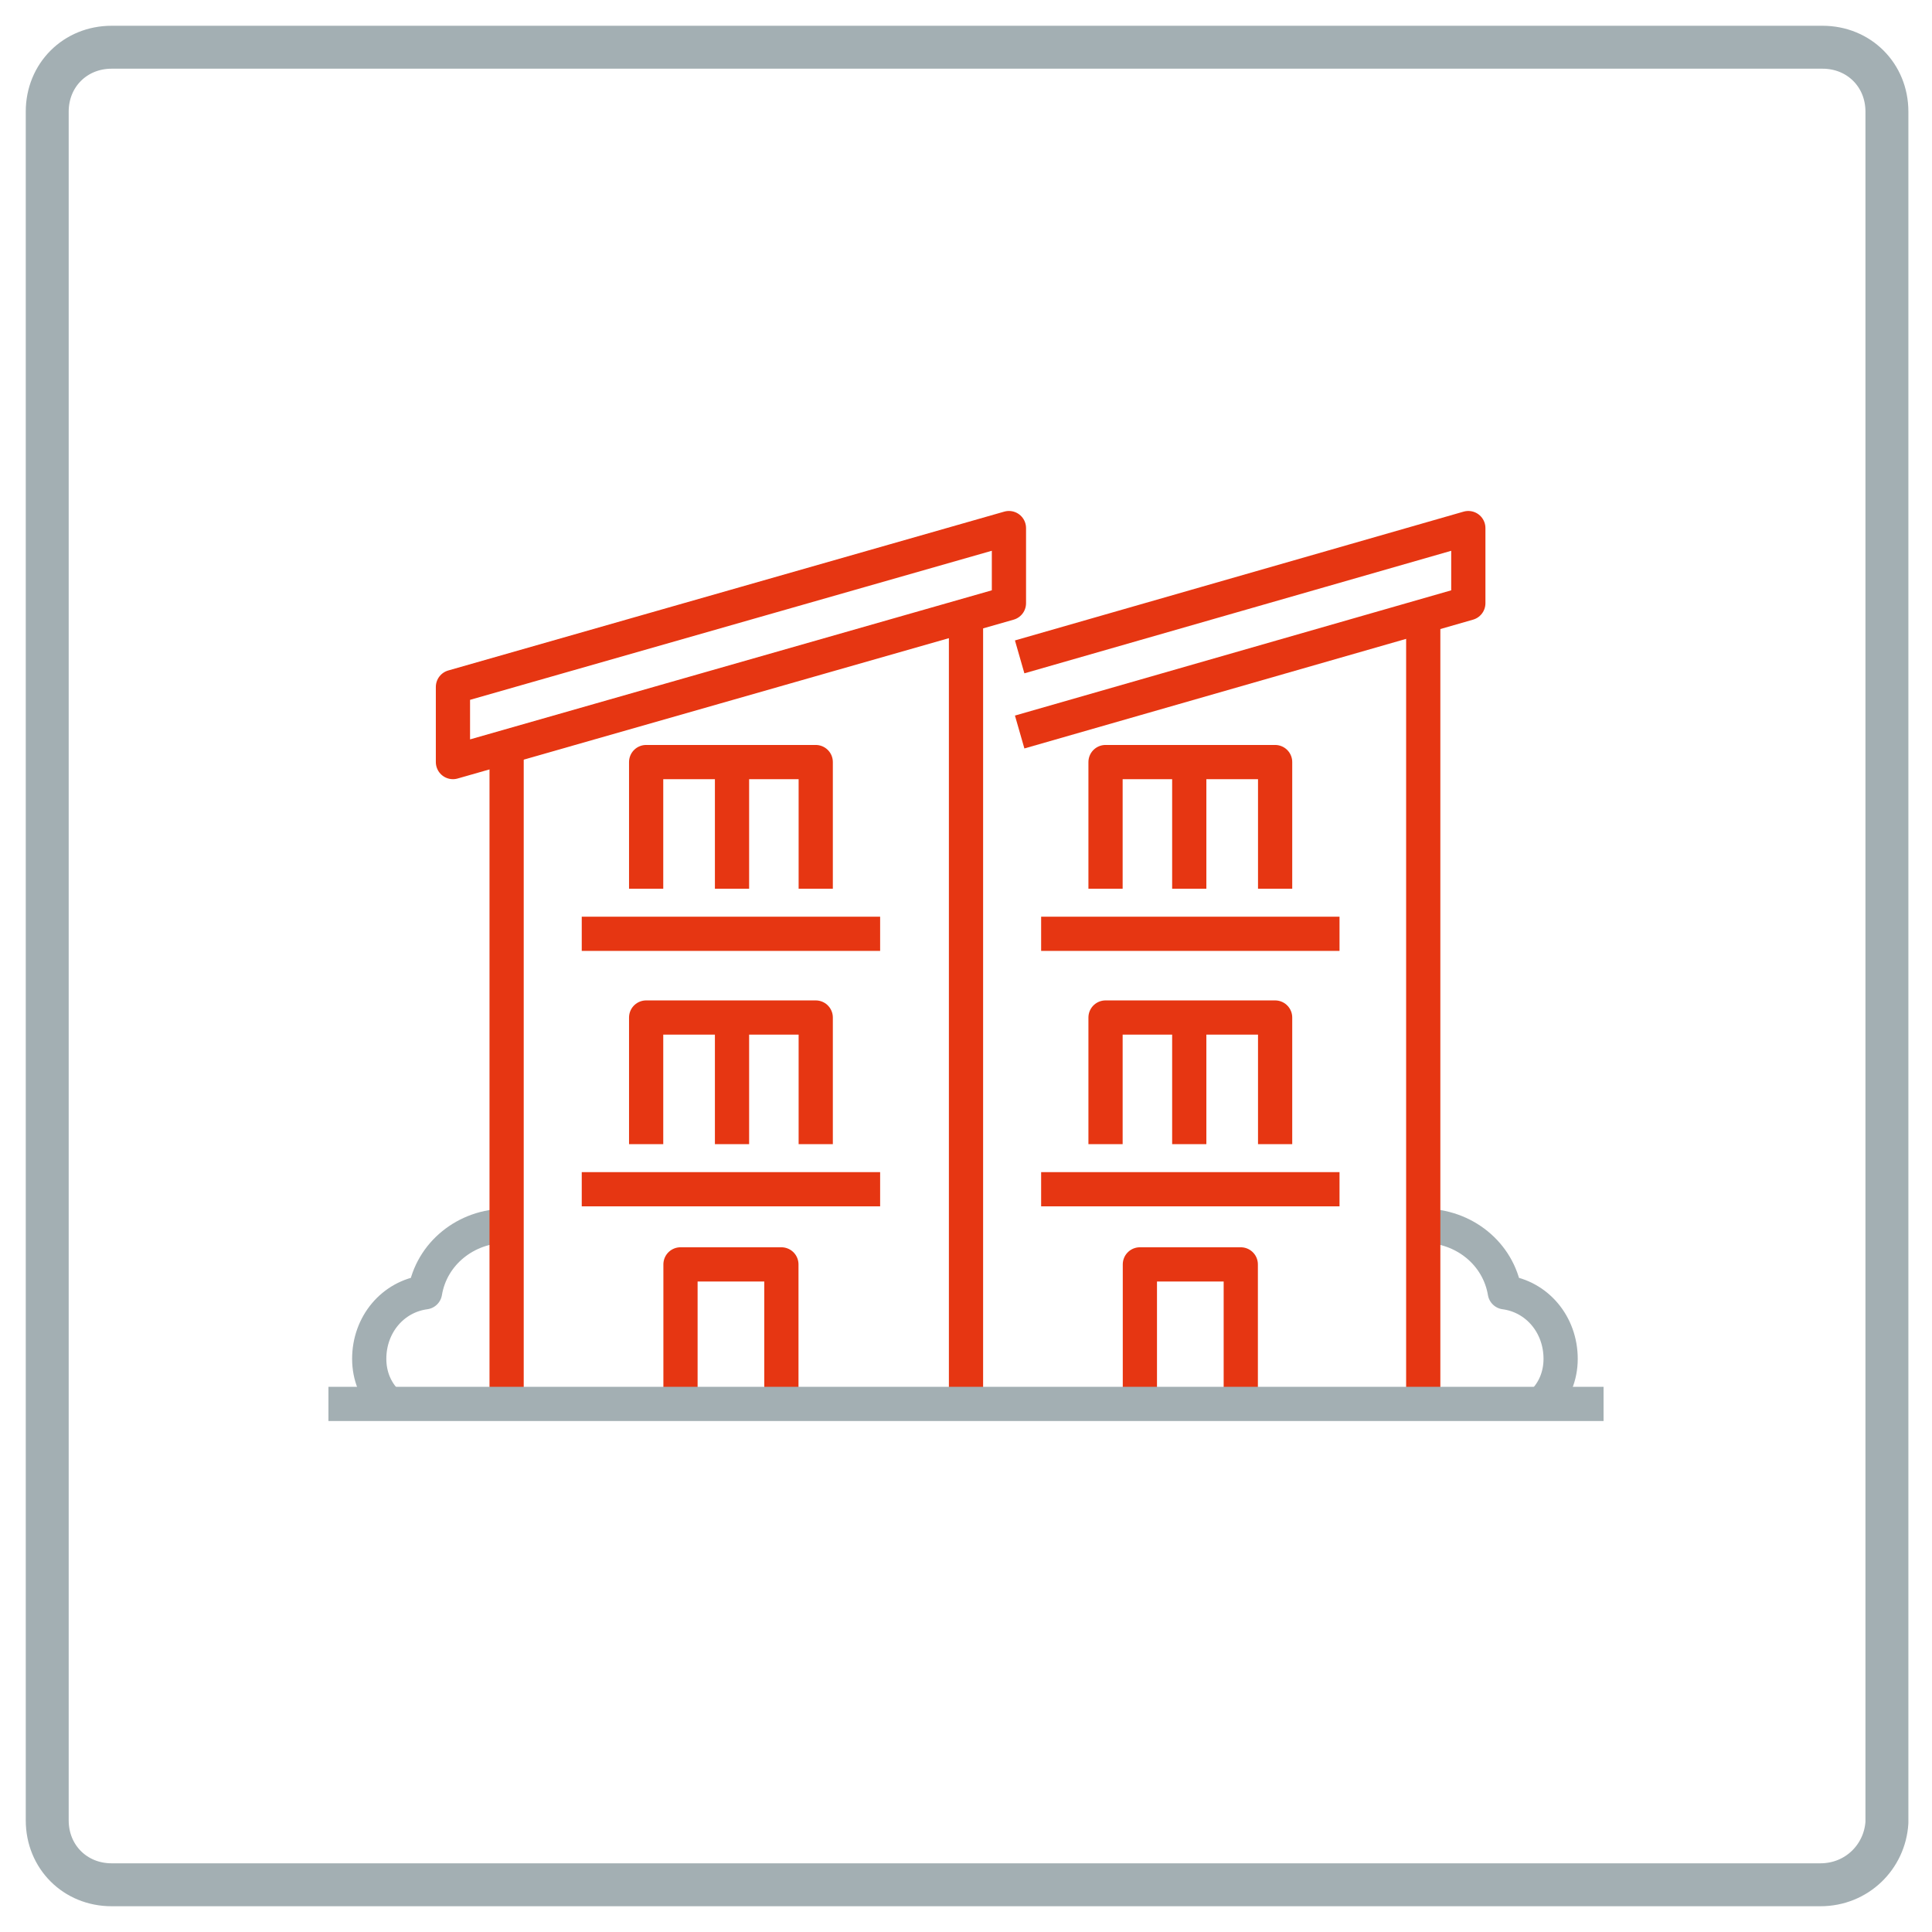<?xml version="1.0" encoding="utf-8"?>
<!-- Generator: Adobe Illustrator 28.1.0, SVG Export Plug-In . SVG Version: 6.00 Build 0)  -->
<svg version="1.1" id="Icons" xmlns="http://www.w3.org/2000/svg" xmlns:xlink="http://www.w3.org/1999/xlink" x="0px" y="0px"
	 viewBox="0 0 90 90" style="enable-background:new 0 0 90 90;" xml:space="preserve">
<style type="text/css">
	.st0{fill:none;stroke:#A3AFB3;stroke-width:1.594;stroke-linejoin:round;stroke-miterlimit:10;}
	.st1{fill:none;stroke:#E63612;stroke-width:1.594;stroke-linejoin:round;stroke-miterlimit:10;}
	.st2{fill:none;stroke:#A3AFB3;stroke-width:2;stroke-linejoin:round;stroke-miterlimit:10;}
</style>
<g>
	<g>
		<path class="st0" d="M23.6,57.1c-1.9,0-3.5,1.3-3.8,3.1c-1.5,0.2-2.6,1.5-2.6,3.1c0,0.8,0.3,1.5,0.8,2"/>
		<path class="st0" d="M66.3,57.1c1.9,0,3.5,1.3,3.8,3.1c1.5,0.2,2.6,1.5,2.6,3.1c0,0.8-0.3,1.5-0.8,2"/>
		<polygon class="st1" points="21.1,35.5 47,28.1 47,24.6 21.1,32 		"/>
		<line class="st1" x1="23.6" y1="34.8" x2="23.6" y2="65.4"/>
		<line class="st1" x1="45" y1="29" x2="45" y2="65.4"/>
		<polyline class="st1" points="47.5,34.1 68.4,28.1 68.4,24.6 47.5,30.6 		"/>
		<polyline class="st1" points="53.1,65.4 53.1,58.9 57.8,58.9 57.8,65.4 		"/>
		<line class="st1" x1="62.4" y1="43.5" x2="48.5" y2="43.5"/>
		<polyline class="st1" points="51.5,41.4 51.5,35.5 59.4,35.5 59.4,41.4 		"/>
		<line class="st1" x1="55.4" y1="35.5" x2="55.4" y2="41.4"/>
		<line class="st1" x1="62.4" y1="55.4" x2="48.5" y2="55.4"/>
		<polyline class="st1" points="51.5,53.3 51.5,47.4 59.4,47.4 59.4,53.3 		"/>
		<line class="st1" x1="55.4" y1="47.4" x2="55.4" y2="53.3"/>
		<polyline class="st1" points="31.7,65.4 31.7,58.9 36.4,58.9 36.4,65.4 		"/>
		<line class="st1" x1="41" y1="43.5" x2="27.1" y2="43.5"/>
		<polyline class="st1" points="30.1,41.4 30.1,35.5 38,35.5 38,41.4 		"/>
		<line class="st1" x1="34.1" y1="35.5" x2="34.1" y2="41.4"/>
		<line class="st1" x1="41" y1="55.4" x2="27.1" y2="55.4"/>
		<polyline class="st1" points="30.1,53.3 30.1,47.4 38,47.4 38,53.3 		"/>
		<line class="st1" x1="34.1" y1="47.4" x2="34.1" y2="53.3"/>
		<line class="st1" x1="66.3" y1="29" x2="66.3" y2="65.4"/>
		<line class="st0" x1="15.3" y1="65.4" x2="74.7" y2="65.4"/>
	</g>
	<path class="st2" d="M84.8,87.8H5.2c-1.7,0-3-1.3-3-3V5.2c0-1.7,1.3-3,3-3h79.7c1.7,0,3,1.3,3,3v79.7
		C87.8,86.5,86.5,87.8,84.8,87.8z"/>
</g>
</svg>
